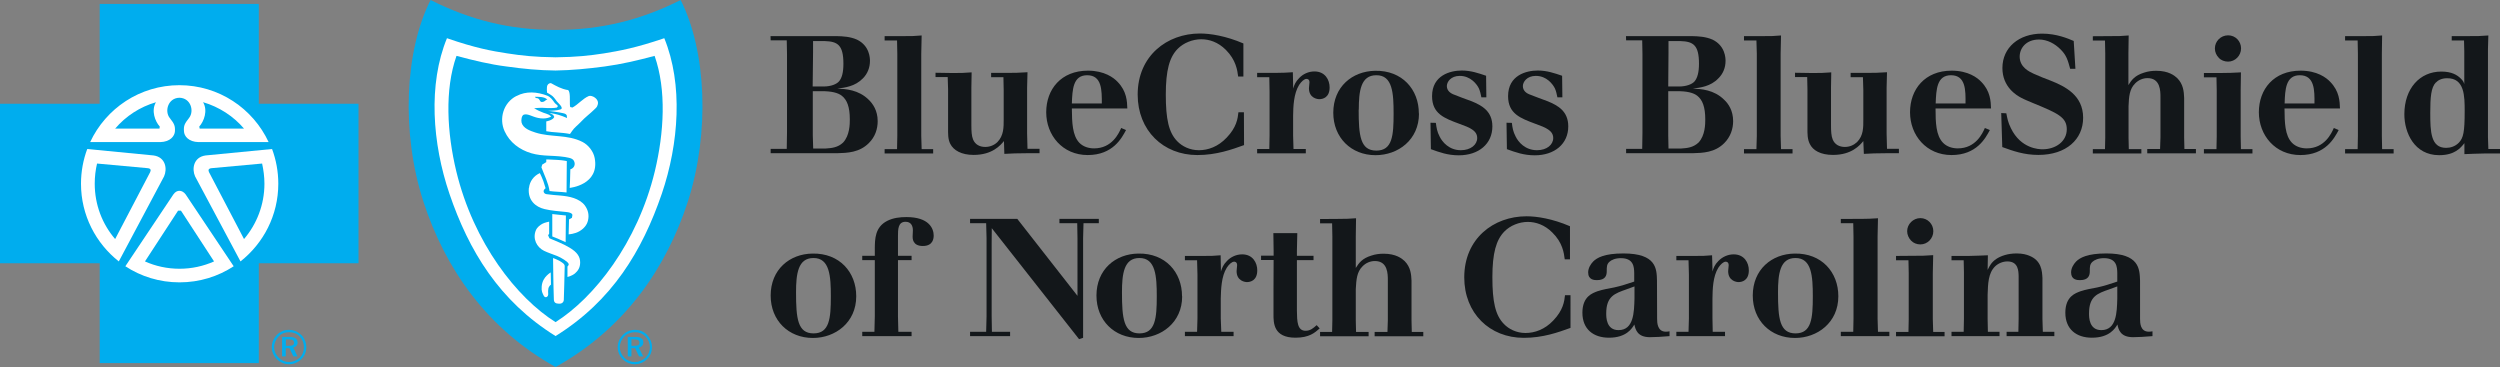 <?xml version="1.0" encoding="UTF-8"?> <svg xmlns="http://www.w3.org/2000/svg" id="Layer_2" viewBox="0 0 191.07 28.05"><rect x="0" y="0" width="191.07" height="28.05" fill="#808080" stroke="none"/><defs><style>.cls-1{fill:#13171a;}.cls-1,.cls-2,.cls-3{stroke-width:0px;}.cls-2{fill:#00adee;}.cls-3{fill:#fff;}</style></defs><g id="Layer_1-2"><path class="cls-1" d="M58.89,2.76h5.03c.51.01,1.07.04,1.58.27.97.47.99,1.42.99,1.62,0,.51-.18.98-.54,1.34-.6.62-1.38.71-1.95.78.62.03,1.62.08,2.4.86.3.29.68.81.68,1.63,0,.59-.19,1.2-.68,1.68-.72.72-1.64.75-2.42.77h-5.08v-.33h1.23l.02-1.26v-5.99l-.02-1.05h-1.23M62.14,3.14v.88s-.03,2.59-.03,2.59h.84c.56,0,1-.18,1.18-.4.22-.26.33-.68.33-1.34,0-1.43-.44-1.7-1.42-1.73h-.9ZM62.12,6.97v3.38l.03,1h.96c.44-.03.92-.07,1.32-.45.52-.54.52-1.45.52-1.77,0-.98-.22-1.5-.61-1.81-.29-.23-.8-.36-1.57-.35h-.65Z"></path><path class="cls-1" d="M69.1,2.76c.6,0,.78,0,1.34-.05l-.03,1.41v6.26l.03,1.02h.88v.33h-3.71v-.33h.95l.02-1.02v-6.26l-.02-1.03h-.95v-.33"></path><path class="cls-1" d="M72.78,5.58c.66,0,.86,0,1.48-.05l-.02,1.18v2.84c0,.48.02.85.13,1.11.16.39.51.57.93.57.37,0,.69-.14.93-.37.49-.5.48-1.15.48-1.72v-2.26l-.02-.98h-.94v-.33h1.09c.73,0,.95,0,1.69-.05l-.03,1.18v3.52l.03,1.15h.92v.34h-.97c-.81,0-1.1.02-1.72.05l-.03-.98c-.27.33-.89,1.06-2.32,1.06-.93,0-1.53-.35-1.78-.84-.19-.36-.17-.81-.17-1.19v-2.99l-.03-.93h-.93v-.33"></path><path class="cls-1" d="M86.06,9.94c-.33.62-1.01,1.91-2.93,1.91s-3.17-1.51-3.17-3.27,1.14-3.18,3.19-3.18c1.26,0,1.97.54,2.27.86.7.72.72,1.49.74,2.03h-4.24c.01,1.08.04,2.06.57,2.62.29.3.71.43,1.13.43,1.37,0,1.89-1.15,2.07-1.56M84.21,7.91c0-.99.02-2.16-1.12-2.16-1.08,0-1.13,1.08-1.17,2.16h2.29Z"></path><path class="cls-1" d="M95.08,11.09c-.94.34-2.11.76-3.57.76-2.61,0-4.56-1.88-4.56-4.62,0-2.96,2.24-4.67,4.76-4.67.78,0,1.97.18,3.32.76v2.53h-.4c-.06-.48-.17-1.27-.94-2.04-.6-.6-1.28-.81-1.88-.81-.67,0-1.35.28-1.79.72-.64.64-.92,1.65-.92,3.51s.22,2.9.88,3.57c.37.38.95.68,1.65.68s1.47-.27,2.12-.96c.76-.79.85-1.46.9-1.94h.42"></path><path class="cls-1" d="M98.86,11.39h.94v.33h-3.72v-.33h.93l.02-1.03v-3.34l-.02-1.12h-.93v-.33h1.42c.59-.01.78-.01,1.31-.05l.02.97v.28c.09-.28.18-.52.46-.8.29-.31.71-.51,1.17-.51.82,0,1.16.65,1.16,1.22,0,.77-.51.9-.79.9-.13,0-.79-.07-.79-.84l.04-.45c0-.26-.19-.26-.23-.26-.17,0-.39.2-.56.46-.42.67-.45,1.66-.46,2.36v1.51"></path><path class="cls-1" d="M108.45,8.68c0,2.01-1.6,3.18-3.32,3.18-1.87,0-3.23-1.35-3.23-3.24,0-1.99,1.45-3.18,3.2-3.21,2.06-.04,3.34,1.42,3.34,3.26M103.84,8.37c0,1.99.12,3.14,1.35,3.14s1.32-1.15,1.32-2.83c0-1.54-.07-2.95-1.33-2.93-1.18,0-1.33,1.21-1.33,2.63"></path><path class="cls-1" d="M109.74,9.39c.05.37.09.67.29,1.05.2.41.72,1.04,1.62,1.04.75,0,1.25-.42,1.25-.93,0-.57-.56-.8-1.37-1.09-1.13-.42-2.08-.76-2.08-2.11,0-1.6,1.4-1.96,2.27-1.96.7,0,1.27.2,1.86.4l.02,1.65h-.38c-.05-.25-.1-.48-.19-.68-.16-.34-.65-.96-1.46-.96-.69,0-.99.46-.99.78,0,.39.34.56.47.62.2.09,1.2.46,1.43.54.77.32,1.58.75,1.58,1.92,0,1.33-1.04,2.21-2.57,2.21-.84,0-1.47-.23-2.13-.47l-.03-2.02"></path><path class="cls-1" d="M115.55,9.39c.04.37.09.67.29,1.05.2.41.72,1.04,1.63,1.04.75,0,1.24-.42,1.24-.93,0-.57-.56-.8-1.37-1.09-1.12-.42-2.08-.76-2.08-2.11,0-1.6,1.39-1.96,2.27-1.96.7,0,1.27.2,1.86.4l.02,1.65h-.38c-.05-.25-.1-.48-.19-.68-.17-.34-.64-.96-1.46-.96-.68,0-.99.46-.99.78,0,.39.33.56.47.62.21.09,1.21.46,1.43.54.77.32,1.57.75,1.57,1.92,0,1.33-1.04,2.21-2.56,2.21-.84,0-1.47-.23-2.13-.47l-.03-2.02"></path><path class="cls-1" d="M124.27,2.76h5.03c.51.01,1.07.04,1.59.27.97.47.99,1.42.99,1.62,0,.51-.18.98-.55,1.34-.59.62-1.38.71-1.95.78.62.03,1.62.08,2.4.86.31.29.68.81.68,1.63,0,.59-.2,1.2-.68,1.68-.72.72-1.63.75-2.42.77h-5.08v-.33h1.23l.02-1.26v-5.99l-.02-1.05h-1.23M127.52,3.14v.88s-.02,2.59-.02,2.59h.84c.55,0,1-.18,1.18-.4.21-.26.33-.68.33-1.34,0-1.43-.44-1.7-1.42-1.73h-.9ZM127.5,6.97v3.38l.02,1h.97c.45-.03.91-.07,1.32-.45.52-.54.52-1.45.52-1.77,0-.98-.22-1.5-.61-1.81-.29-.23-.8-.36-1.57-.35h-.65Z"></path><path class="cls-1" d="M134.79,2.76c.6,0,.78,0,1.33-.05l-.03,1.41v6.26l.03,1.02h.88v.33h-3.71v-.33h.95l.03-1.02v-6.26l-.03-1.03h-.95v-.33"></path><path class="cls-1" d="M138.48,5.58c.65,0,.86,0,1.48-.05l-.02,1.18v2.84c0,.48.02.85.13,1.11.16.39.51.57.93.57.37,0,.68-.14.93-.37.5-.5.48-1.15.48-1.72v-2.26l-.03-.98h-.94v-.33h1.09c.74,0,.95,0,1.69-.05l-.03,1.18v3.52l.03,1.15h.91v.34h-.97c-.81,0-1.1.02-1.71.05l-.04-.98c-.27.33-.89,1.06-2.32,1.06-.95,0-1.54-.35-1.77-.84-.19-.36-.18-.81-.18-1.19v-2.99l-.02-.93h-.93v-.33"></path><path class="cls-1" d="M152.08,9.94c-.33.62-1.01,1.91-2.93,1.91s-3.17-1.51-3.17-3.27,1.14-3.18,3.18-3.18c1.27,0,1.97.54,2.27.86.7.72.72,1.49.74,2.03h-4.24c0,1.08.03,2.06.57,2.62.29.3.71.43,1.13.43,1.37,0,1.89-1.15,2.07-1.56M150.22,7.91c.01-.99.03-2.16-1.11-2.16-1.08,0-1.13,1.08-1.17,2.16h2.28Z"></path><path class="cls-1" d="M153.34,8.66c.07.37.13.7.35,1.14.76,1.57,2.15,1.61,2.42,1.61,1,0,1.85-.6,1.85-1.53s-.7-1.23-2.62-2.02c-.3-.13-.59-.24-.87-.39-.34-.18-1.43-.81-1.43-2.27,0-1.57,1.26-2.63,3.03-2.63,1.11,0,1.97.37,2.42.56l.13,2.13h-.4c-.18-.66-.28-1.03-.72-1.47-.44-.45-1.03-.77-1.66-.77-.97,0-1.48.64-1.48,1.31,0,.81.74,1.15,1.06,1.3.43.2.86.36,1.3.53,1.1.44,2.49,1.11,2.49,2.84,0,1.64-1.28,2.84-3.42,2.84-1.1,0-1.93-.3-2.76-.6l-.08-2.6"></path><path class="cls-1" d="M161.32,2.76c.64,0,.8,0,1.37-.05l-.02,1.38v2.41c.24-.38.48-.73,1.2-.95.3-.1.61-.14.93-.14.94,0,1.4.37,1.6.56.47.47.51,1.03.53,1.51v3.02l.02.89h.88v.33h-3.72v-.33h.98l.03-.89v-3.05c0-.49,0-1.48-.99-1.48-.35,0-.7.15-.95.41-.43.43-.47,1-.5,1.74v2.39l.02.89h.96v.33h-3.71v-.33h.93l.02-.9v-6.4l-.02-1h-.93v-.33"></path><path class="cls-1" d="M169.66,5.58c.73-.01.99-.01,1.61-.05l-.02,1.4v3.48l.02.99h.88v.33h-3.71v-.33h.96l.02-.99v-3.48l-.02-1.02h-.96v-.33M169.28,3.7c0-.55.45-1,1.01-1s.99.45.99,1-.45,1.01-.99,1.01c-.27,0-.54-.1-.71-.29-.19-.19-.3-.45-.3-.71"></path><path class="cls-1" d="M178.74,9.94c-.33.62-1.01,1.91-2.93,1.91s-3.17-1.51-3.17-3.27,1.14-3.18,3.19-3.18c1.27,0,1.97.54,2.27.86.7.72.72,1.49.74,2.03h-4.24c.01,1.08.03,2.06.57,2.62.29.3.71.43,1.13.43,1.37,0,1.89-1.15,2.07-1.56M176.89,7.91c.01-.99.02-2.16-1.12-2.16-1.07,0-1.13,1.08-1.16,2.16h2.28Z"></path><path class="cls-1" d="M180.73,2.76c.6,0,.77,0,1.33-.05l-.02,1.41v6.26l.02,1.02h.88v.33h-3.71v-.33h.96l.02-1.02v-6.26l-.02-1.03h-.96v-.33"></path><path class="cls-1" d="M188.64,2.76c.74,0,.96,0,1.54-.05l-.03,1.03v6.76l.03.89h.9v.34h-1.19c-.71.02-.94.02-1.54.05v-.84c-.29.37-.74.92-1.93.92-1.9,0-2.66-1.72-2.66-3.12,0-1.99,1.19-3.27,2.82-3.27.79,0,1.21.25,1.5.54.18.18.22.27.26.42v-2.51l-.02-.83h-.94v-.33M186.17,6.3c-.37.38-.43,1.13-.43,2.32,0,1.46.04,2.68,1.21,2.68.32,0,.69-.1.98-.4.34-.36.44-.8.44-2.4,0-1.14,0-2.54-1.35-2.52-.4,0-.69.15-.85.33"></path><path class="cls-1" d="M65.44,22.65c0,2-1.6,3.18-3.31,3.18-1.87,0-3.23-1.34-3.23-3.24,0-1.99,1.45-3.19,3.2-3.21,2.06-.04,3.34,1.42,3.34,3.26M60.84,22.34c0,2,.12,3.14,1.34,3.14s1.32-1.15,1.32-2.83c0-1.53-.08-2.94-1.33-2.93-1.18,0-1.33,1.2-1.33,2.63"></path><path class="cls-1" d="M69.77,17.61c0-.35-.14-.66-.56-.66-.58,0-.58.59-.58,1.11v1.49h1.04v.33h-1.04v4.3l.03,1.18h1.01v.33h-3.77v-.33h.93l.03-1.18v-4.3h-.96v-.33h.96v-.57c.01-.71.01-1.62.95-2.1.46-.23.96-.29,1.47-.29,1.74,0,2.08.89,2.08,1.41,0,.21-.04.8-.83.8s-.78-.59-.78-.72"></path><polyline class="cls-1" points="74.14 16.73 77.75 16.73 82.35 22.61 82.35 18.2 82.33 17.06 80.97 17.06 80.97 16.73 83.98 16.73 83.98 17.06 82.81 17.06 82.78 18.2 82.78 25.82 82.47 25.92 75.8 17.44 75.79 18.56 75.79 24.18 75.81 25.36 77.2 25.36 77.2 25.69 74.14 25.69 74.14 25.36 75.37 25.36 75.4 24.18 75.4 18.2 75.37 17.06 74.14 17.06"></polyline><path class="cls-1" d="M90.35,22.65c0,2-1.6,3.18-3.32,3.18-1.87,0-3.23-1.34-3.23-3.24,0-1.99,1.45-3.19,3.2-3.21,2.06-.04,3.34,1.42,3.34,3.26M85.75,22.34c0,2,.13,3.14,1.34,3.14s1.32-1.15,1.32-2.83c0-1.53-.08-2.94-1.33-2.93-1.18,0-1.33,1.2-1.33,2.63"></path><path class="cls-1" d="M93.34,25.36h.94v.33h-3.72v-.33h.93l.03-1.02v-3.34l-.03-1.11h-.93v-.33h1.42c.59,0,.77,0,1.31-.05l.02.97v.27c.09-.27.18-.52.46-.8.29-.31.71-.51,1.17-.51.81,0,1.15.65,1.15,1.22,0,.77-.51.9-.79.9-.12,0-.79-.07-.79-.84l.04-.45c0-.27-.19-.27-.23-.27-.17,0-.39.2-.56.46-.42.67-.44,1.66-.46,2.36v1.51"></path><path class="cls-1" d="M97.32,17.82h1.83l-.03,1.32v.41h1.27v.33h-1.27v3.87c.01.82.03,1.53.66,1.53.38,0,.6-.21.85-.43l.23.25c-.37.33-.8.71-1.85.71-1.68,0-1.68-1.13-1.68-1.78v-1.82s.01-2.34.01-2.34h-.96v-.33h.96v-.41"></path><path class="cls-1" d="M102.27,16.73c.65,0,.8-.01,1.37-.05l-.02,1.39v2.41c.24-.38.48-.73,1.2-.95.3-.1.61-.14.93-.14.94,0,1.4.37,1.6.56.47.47.51,1.03.53,1.51v3.02l.02.89h.88v.33h-3.72v-.33h.98l.03-.89v-3.05c0-.49,0-1.48-.99-1.48-.36,0-.7.15-.95.41-.43.43-.47,1-.51,1.74v2.38l.02.89h.96v.33h-3.71v-.33h.92l.02-.9v-6.4l-.02-1h-.92v-.33"></path><path class="cls-1" d="M120.03,25.06c-.94.34-2.1.76-3.57.76-2.61,0-4.55-1.88-4.55-4.62,0-2.96,2.23-4.67,4.76-4.67.78,0,1.97.18,3.32.76v2.53h-.4c-.06-.48-.16-1.27-.94-2.04-.59-.6-1.28-.82-1.88-.82-.67,0-1.35.28-1.79.73-.63.64-.92,1.65-.92,3.5s.22,2.9.88,3.57c.36.38.95.69,1.65.69s1.48-.27,2.12-.95c.76-.79.85-1.46.9-1.94h.42"></path><path class="cls-1" d="M126.65,24.37c0,.32.03.98.67.98.1,0,.19-.01.28-.03v.37c-.66.05-1.04.08-1.5.08-.96,0-1.1-.58-1.19-.97-.17.29-.6,1.01-1.94,1.01-1.19,0-2.03-.65-2.03-1.91s.79-1.5,1.15-1.64c.42-.14.86-.21,1.27-.29.52-.11,1.03-.28,1.54-.45v-.66c-.01-.45-.04-1.13-1.02-1.13-.42,0-.72.13-.89.29-.19.19-.19.37-.19.71,0,.31-.09.68-.75.68-.2,0-.67-.02-.67-.59,0-.32.18-.62.38-.83.29-.29.85-.62,2.31-.62,2.53,0,2.55,1.17,2.57,2.08M124.92,21.89c-.2.07-.39.15-.6.22-.91.32-1.56.53-1.56,1.85,0,.28,0,1.27.94,1.27,1.17,0,1.19-1.37,1.22-2.41v-.93Z"></path><path class="cls-1" d="M130.9,25.36h.94v.33h-3.72v-.33h.93l.03-1.02v-3.34l-.03-1.11h-.93v-.33h1.42c.59,0,.77,0,1.31-.05l.03.97v.27c.08-.27.17-.52.45-.8.3-.31.72-.51,1.17-.51.82,0,1.16.65,1.16,1.22,0,.77-.51.9-.79.9-.12,0-.79-.07-.79-.84l.04-.45c0-.27-.2-.27-.23-.27-.17,0-.39.2-.56.46-.42.67-.44,1.66-.45,2.36v1.51"></path><path class="cls-1" d="M140.5,22.65c0,2-1.6,3.18-3.31,3.18-1.87,0-3.23-1.34-3.23-3.24,0-1.99,1.45-3.19,3.2-3.21,2.06-.04,3.34,1.42,3.34,3.26M135.89,22.34c0,2,.12,3.14,1.34,3.14s1.32-1.15,1.32-2.83c0-1.53-.08-2.94-1.33-2.93-1.18,0-1.33,1.2-1.33,2.63"></path><path class="cls-1" d="M142.2,16.73c.6-.01.77-.01,1.33-.05l-.03,1.41v6.26l.03,1.01h.87v.33h-3.71v-.33h.95l.02-1.01v-6.26l-.02-1.03h-.95v-.33"></path><path class="cls-1" d="M146.14,19.55c.74,0,.99,0,1.61-.05l-.03,1.4v3.48l.03.99h.87v.33h-3.71v-.33h.95l.02-.99v-3.48l-.02-1.01h-.95v-.33M145.76,17.67c0-.54.46-1,1.01-1s.99.45.99,1-.44,1.01-.99,1.01c-.27,0-.53-.1-.71-.29-.18-.19-.3-.45-.3-.72"></path><path class="cls-1" d="M156.13,25.36h.88v.33h-3.65v-.33h.9l.02-.99v-3.26c-.01-.39-.02-1.13-.86-1.13-.32,0-.68.13-.94.38-.53.52-.54,1.34-.57,2.16v1.85l.02.99h.89v.33h-3.67v-.33h.93l.02-.99v-3.56l-.02-.92h-.93v-.33h1.31c.69-.02.86-.02,1.47-.05l-.02,1.12c.16-.33.29-.58.66-.84.37-.24.89-.42,1.56-.42.46,0,.75.09.93.16.98.37,1.01,1.19,1.04,1.72v3.12"></path><path class="cls-1" d="M163.56,24.37c0,.32.02.98.67.98.1,0,.19-.01.28-.03v.37c-.66.05-1.04.08-1.49.08-.96,0-1.11-.58-1.19-.97-.17.29-.6,1.01-1.95,1.01-1.19,0-2.03-.65-2.03-1.91s.79-1.5,1.16-1.64c.42-.14.85-.21,1.27-.29.52-.11,1.03-.28,1.54-.45v-.66c-.01-.45-.04-1.13-1.02-1.13-.42,0-.72.13-.89.29-.19.19-.19.37-.19.71,0,.31-.09.68-.75.68-.21,0-.68-.02-.68-.59,0-.32.18-.62.38-.83.29-.29.85-.62,2.31-.62,2.52,0,2.55,1.17,2.58,2.08M161.82,21.89c-.2.07-.39.15-.6.22-.92.32-1.56.53-1.56,1.85,0,.28,0,1.27.94,1.27,1.17,0,1.19-1.37,1.22-2.41v-.93Z"></path><polyline class="cls-2" points="19.78 27.75 19.78 20.12 27.4 20.12 27.4 7.93 19.78 7.93 19.78 .3 7.62 .3 7.62 7.93 0 7.93 0 20.12 7.62 20.12 7.62 27.75"></polyline><path class="cls-3" d="M6.67,11.39l5.06.49c.95.13,1.06,1.05.81,1.6l-3.46,6.5h0c-1.76-1.39-2.89-3.53-2.89-5.94,0-.93.17-1.83.48-2.66"></path><path class="cls-2" d="M7.42,12.5l3.83.35c.28.02.3.14.23.3l-2.68,5.12c-.98-1.14-1.56-2.62-1.56-4.23,0-.53.06-1.05.18-1.55"></path><path class="cls-3" d="M20.78,11.39l-5.06.49c-.95.13-1.06,1.05-.81,1.6l3.47,6.5h0c1.76-1.39,2.89-3.53,2.89-5.94,0-.93-.17-1.83-.48-2.66"></path><path class="cls-3" d="M13.72,6.51c-3.03,0-5.63,1.78-6.83,4.35h5.36c.76-.02,1.1-.46,1.12-.83.02-.43-.05-.57-.41-1.03-.39-.51-.12-1.51.75-1.53.88.02,1.14,1.02.75,1.53-.36.46-.43.6-.4,1.03.01.37.35.81,1.11.83h5.36c-1.2-2.57-3.8-4.35-6.83-4.35"></path><path class="cls-2" d="M20.03,12.5l-3.83.35c-.27.02-.3.14-.23.3l2.68,5.12c.97-1.14,1.56-2.62,1.56-4.23,0-.53-.07-1.05-.18-1.55"></path><path class="cls-2" d="M15.52,7.81c.38.64.07,1.47-.29,1.86l.03.16h3.39c-.81-.95-1.9-1.66-3.13-2.02"></path><path class="cls-3" d="M13.72,21.58c1.53,0,2.95-.45,4.14-1.23h0s-3.67-5.49-3.67-5.49c-.26-.35-.67-.39-.94,0l-3.67,5.49h0c1.19.78,2.61,1.23,4.14,1.23"></path><path class="cls-2" d="M42.46,28.05c5.27-2.92,8.46-7.55,10.11-12.64,1.7-5.28,1.42-11.52-.55-15.41-3.01,1.52-6.04,2.28-9.56,2.29-3.52,0-6.54-.77-9.55-2.29-1.98,3.89-2.26,10.14-.55,15.41,1.65,5.09,4.84,9.72,10.1,12.64"></path><path class="cls-3" d="M42.45,25.69c4.34-2.69,6.64-6.53,8.13-10.88,1.31-3.85,1.63-8.37.19-11.89-2.17.74-3.44.97-4.61,1.16-1.1.17-2.08.28-3.69.3h-.01c-1.61-.02-2.59-.13-3.69-.3-1.18-.18-2.45-.41-4.61-1.16-1.45,3.52-1.12,8.04.19,11.89,1.48,4.35,3.79,8.19,8.12,10.88"></path><path class="cls-2" d="M42.46,24.62c2.93-1.85,6.26-6.03,7.59-11.54.7-2.92.9-6.2-.02-8.81-1.31.35-2.54.64-3.81.81-1.27.17-2.53.29-3.76.31h0c-1.24-.01-2.49-.13-3.76-.31-1.27-.16-2.5-.46-3.81-.81-.92,2.6-.72,5.89-.02,8.81,1.33,5.51,4.65,9.7,7.59,11.54"></path><path class="cls-3" d="M39.46,7.34c-.99.51-1.34,1.73-.89,2.7.39.85,1.15,1.41,2.03,1.67.44.13.89.17,1.35.19.56.03,1.07.04,1.61.18.11.03.25.1.3.21.15.27.02.57-.27.65,0,.48-.05,1.42-.05,1.42,0,0,2.3-.22,1.91-2.28-.09-.5-.48-1-.93-1.23-1.15-.59-2.42-.34-3.6-.72-.4-.13-.95-.32-1.06-.77-.04-.18,0-.54.18-.6.3-.09.63.16,1.07.25.27.06.54.06.76,0,.1-.03.23-.07.25-.12l-.17-.12c-.14-.07-.27-.1-.41-.15-.24-.09-.48-.2-.72-.34.23-.04.61-.05.84-.03.18.02.74.02.9-.03l.08-.11c-.06-.11-.17-.15-.25-.25-.16-.22-.3-.44-.57-.55-.76-.29-1.6-.37-2.35.03"></path><path class="cls-3" d="M43.3,14.72l.02-2.41s-.31-.07-.75-.09c-.56-.04-.82-.03-.82-.03v.2l-.31.19-.06.21c.22.6.53,1.18.62,1.81.42.06.79.05,1.31.11"></path><path class="cls-3" d="M40.42,14.36c-.1.95.52,1.46,1.2,1.62.54.13,1.07.16,1.63.22.08.01.22.02.34.07.1.04.15.1.16.16l-.04.22-.22.12-.03,1.14s.46-.02.83-.24c.35-.21.57-.48.65-.82.09-.39.03-.78-.25-1.16-.19-.25-.51-.44-.83-.55-.67-.23-1.4-.19-2.09-.3-.1-.01-.21-.09-.22-.19-.02-.17.15-.26.15-.26,0,0-.08-.27-.17-.54-.08-.2-.19-.48-.27-.62-.47.21-.78.64-.83,1.13"></path><path class="cls-3" d="M43.25,16.47l-.02,2.04-.51-.23-.51-.21v-1.71c.44.06.65.06,1.04.11"></path><path class="cls-3" d="M40.96,17.59c-.28.66.07,1.31.62,1.58.29.14.68.27.99.39.31.12.85.45.89.61.03.1-.09.2-.09.2v.8s.32-.07.57-.27c.23-.2.4-.44.4-.84,0-.43-.21-.78-.82-1.14-.48-.29-1.07-.51-1.53-.71l-.1-.23.08-.12v-.92s-.36.07-.53.17c-.15.09-.38.24-.48.48"></path><path class="cls-3" d="M43.16,20.31l-.05-.12c-.14-.14-.33-.24-.38-.27-.14-.08-.46-.2-.46-.2,0,0,.02,2.09.06,3.17.01.25.15.31.38.32.29.02.37-.17.38-.27.01-.35.06-1.85.07-2.64"></path><path class="cls-3" d="M43.38,6.86c.1.07.1.08.14.23.07.34,0,.86.06,1.09l.17.04c.46-.25.78-.68,1.25-.88.22-.09.83.21.68.67-.06.22-.16.25-.29.39-.28.28-.66.55-1,.92-.23.25-.5.43-.68.71-.05.09-.15.21-.15.21-.65-.13-1.31-.11-1.81-.21v-.75s.52-.09.61-.34l-.08-.16-.29-.15c.52.08.84.17,1.35.39l-.03-.22c-.07-.08-.1-.11-.28-.15-.31-.08-1.14-.18-1.14-.18,0,0,.38,0,.71-.05.15-.03.29-.06.32-.11.04-.08-.03-.2-.14-.32l-.22-.24c-.08-.1-.2-.29-.34-.41-.12-.1-.41-.26-.41-.26,0,0-.05-.4.03-.57.06-.12.22-.19.3-.14.38.21.75.42,1.24.51"></path><path class="cls-2" d="M41.74,7.64c-.09.07-.16.14-.27.15-.21.04-.18-.15-.33-.26-.09-.06-.17.02-.26-.13.31,0,.72-.02.95.21"></path><path class="cls-2" d="M13.62,16.1h.21l2.53,3.88c-.81.36-1.7.56-2.64.56s-1.84-.2-2.64-.56l2.53-3.88h.21"></path><path class="cls-3" d="M41.77,21.08c-.13.13-.34.4-.37.82-.03.38.06.49.15.69.08.17.26.16.33,0,.05-.13-.02-.24.03-.53.04-.2.2-.31.2-.31l-.02-.93s-.14.08-.31.25"></path><path class="cls-2" d="M11.92,7.81c-.38.64-.07,1.47.29,1.86l-.02.16h-3.39c.81-.95,1.89-1.66,3.13-2.02"></path><path class="cls-2" d="M49.45,25.6c.24.25.38.58.38.93s-.13.68-.38.92c-.26.25-.59.39-.93.39-.36,0-.68-.14-.93-.39-.25-.25-.38-.58-.38-.92s.14-.68.4-.94c.25-.25.56-.38.92-.38s.68.13.93.39M49.33,25.72c-.22-.23-.5-.33-.81-.33s-.59.11-.8.32c-.22.23-.35.52-.35.82s.12.58.34.8c.21.22.5.34.8.34.31,0,.59-.12.82-.33.21-.21.34-.49.34-.8s-.12-.6-.33-.81M49.17,26.16c0,.21-.12.36-.35.4l.34.68h-.32l-.3-.63h-.28v.63h-.28v-1.49h.57c.41,0,.62.14.62.41M48.26,25.94v.49h.24c.25,0,.37-.06.37-.23,0-.18-.12-.26-.38-.26h-.23Z"></path><path class="cls-2" d="M23.03,25.6c.24.25.38.58.38.93s-.13.68-.38.92c-.26.25-.59.39-.94.39s-.67-.14-.93-.39c-.25-.25-.39-.58-.39-.92s.14-.68.4-.94c.24-.25.56-.38.91-.38s.69.13.94.39M22.91,25.72c-.22-.23-.5-.33-.82-.33s-.59.11-.79.32c-.22.23-.35.52-.35.82s.12.58.34.8c.22.22.51.34.79.34.31,0,.6-.12.82-.33.22-.21.33-.49.33-.8s-.11-.6-.32-.81M22.75,26.16c0,.21-.13.36-.34.4l.33.68h-.32l-.3-.63h-.28v.63h-.28v-1.49h.56c.41,0,.62.14.62.41M21.85,25.94v.49h.24c.26,0,.38-.06.38-.23,0-.18-.12-.26-.38-.26h-.23Z"></path></g></svg> 